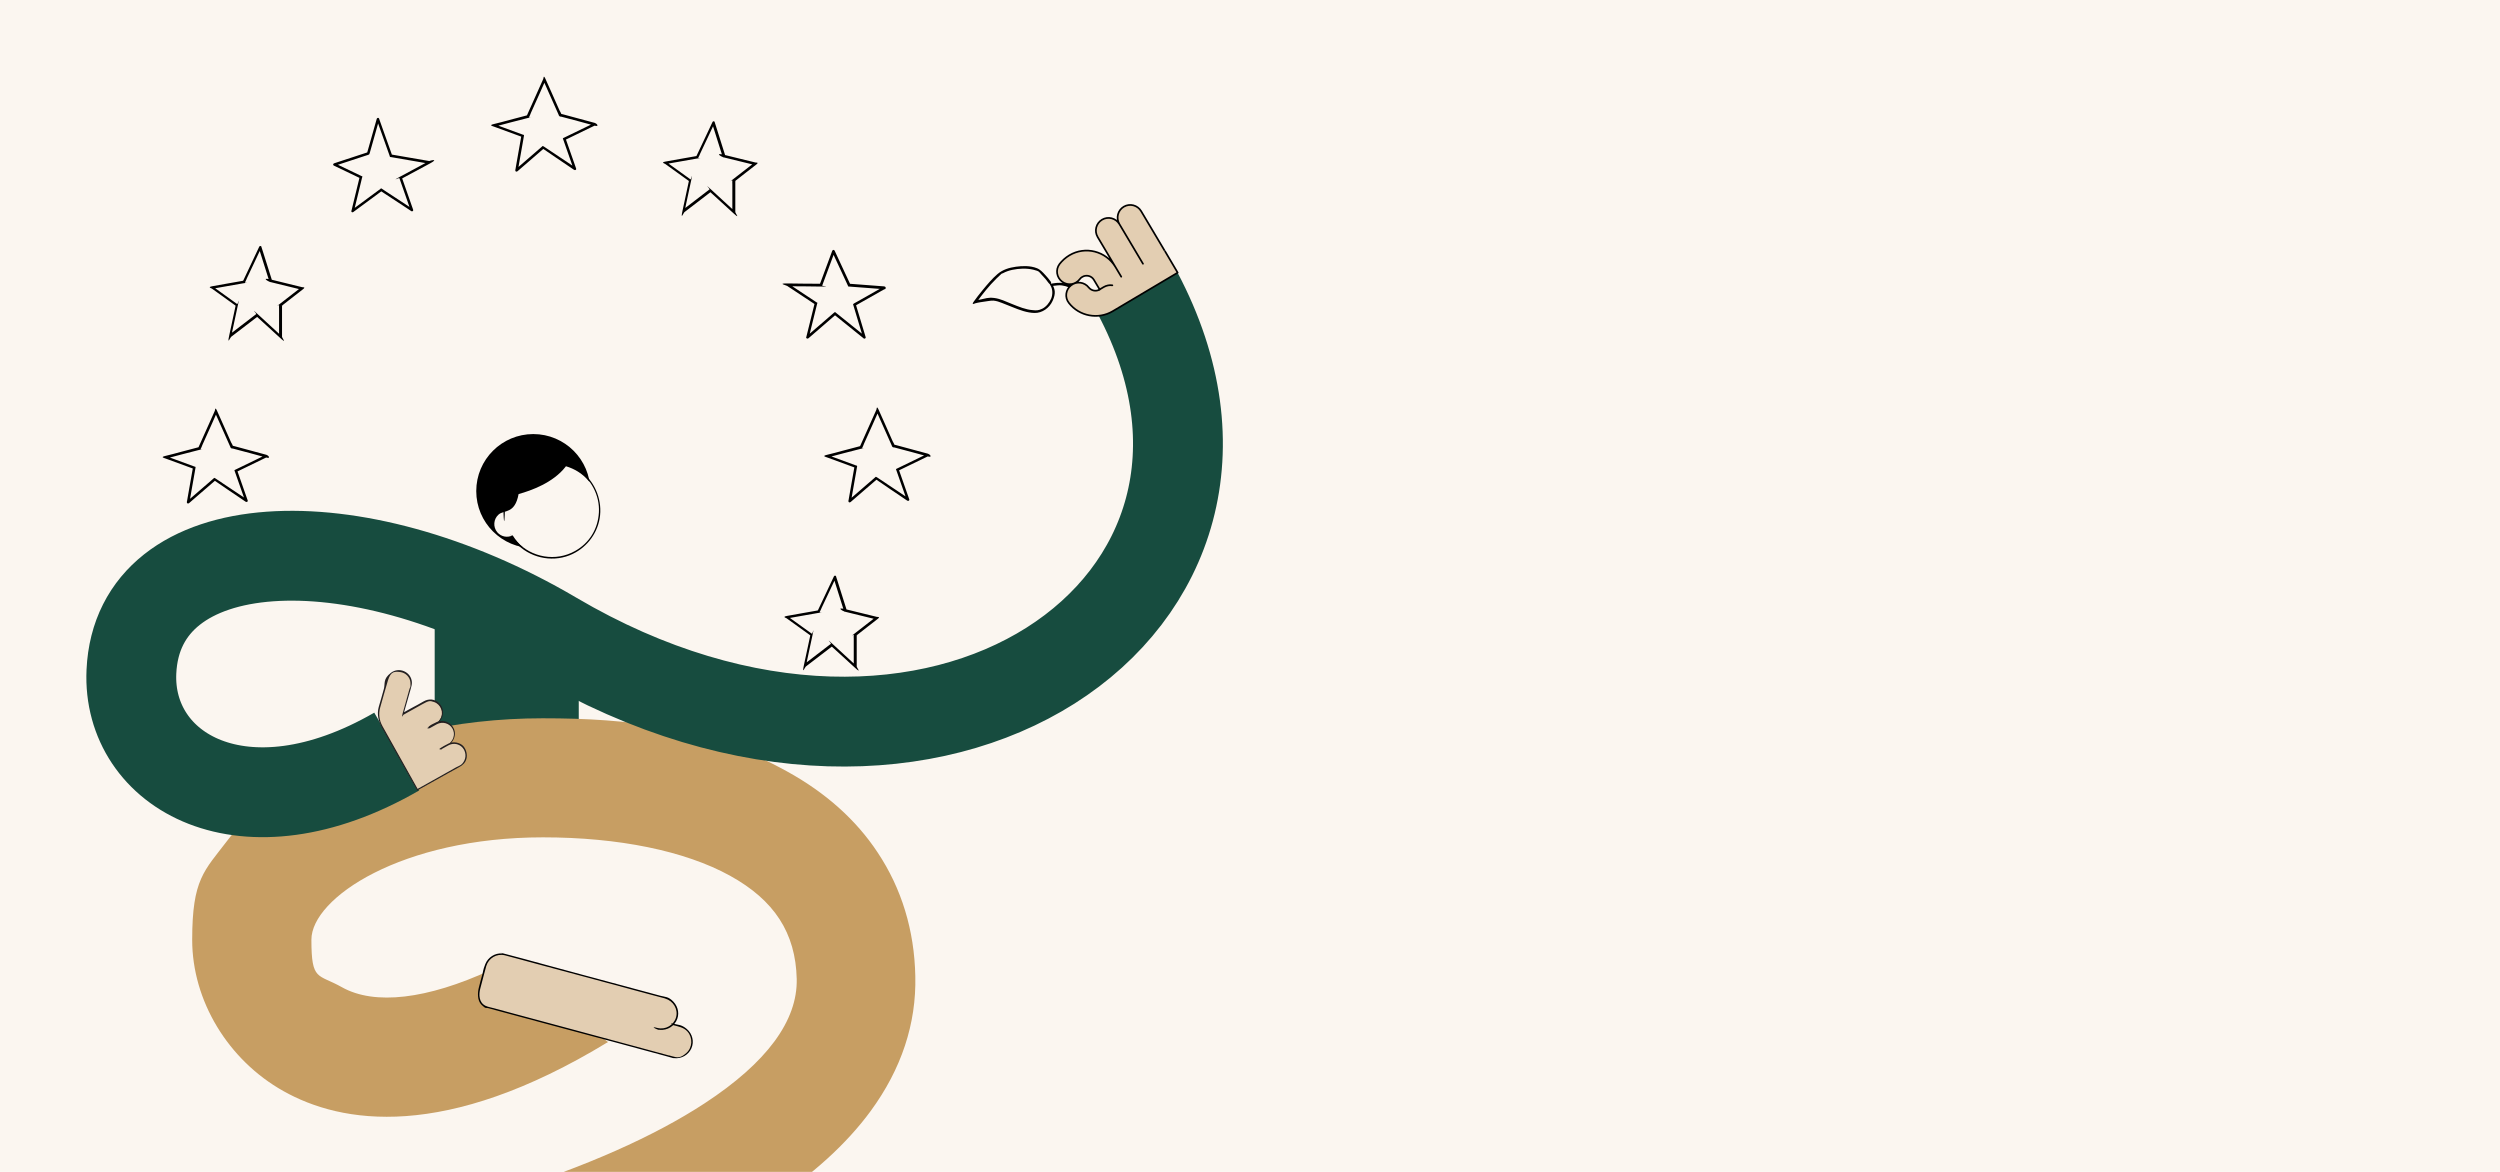 <?xml version="1.0" encoding="UTF-8"?>
<svg xmlns="http://www.w3.org/2000/svg" xmlns:xlink="http://www.w3.org/1999/xlink" viewBox="0 0 1600 750">
  <defs>
    <style>
      .e {
        fill: #fbf6f0;
      }

      .e, .f, .g, .h, .i, .j, .k {
        stroke-width: 0px;
      }

      .f, .l {
        fill: none;
      }

      .g {
        fill: #174c3f;
      }

      .m, .j, .n {
        fill: #e3ceb2;
      }

      .m, .n {
        stroke: #000;
        stroke-linejoin: round;
        stroke-width: 1.1px;
      }

      .h {
        fill: #000;
      }

      .l {
        stroke: #174c3f;
        stroke-miterlimit: 10;
        stroke-width: 57.5px;
      }

      .i {
        fill: #231f20;
      }

      .n {
        stroke-linecap: round;
      }

      .o {
        clip-path: url(#d);
      }

      .k {
        fill: #c79e63;
      }
    </style>
    <clipPath id="d">
      <circle class="f" cx="341.3" cy="314.3" r="36.5"/>
    </clipPath>
  </defs>
  <g id="a" data-name="Taustat">
    <rect class="e" x="-47.7" y="-104.3" width="1694.1" height="955.3"/>
  </g>
  <g id="c" data-name="Suoja-alue">
    <g>
      <path class="h" d="M380.8,78.7c-6.7-1.8-13.3-3.6-20-5.4l-1.6-.4c-1-.3,0,0,0,.2.2-.3-1-2.1-1.1-2.4-1.7-3.8-3.4-7.6-5.1-11.5s-2.6-5.8-3.9-8.7-1.2-.5-1.4,0c-2.9,6.4-5.7,12.8-8.6,19.2l-1.7,3.8c-.1.3-.5.7,0,.4s-.2,0-.4,0c-3.7,1-7.3,1.9-11,2.9s-6.6,1.8-10,2.6-.7,1.3,0,1.6c6.1,2.2,12.2,4.5,18.3,6.7l-.6-1c-1.1,6.4-2.3,12.9-3.4,19.3s-.3,1.9-.5,2.8.7,1.4,1.4.8c4.9-4.3,9.8-8.5,14.8-12.8s1.4-1.2,2.1-1.9h-1c5.9,4.1,11.9,8.1,17.8,12.1s1.7,1.2,2.6,1.7,1.5-.3,1.2-.9c-2.2-6.4-4.5-12.8-6.7-19.1l-.4.9c5.6-2.7,11.3-5.5,16.9-8.2s1.6-.8,2.5-1.2.1-1.9-.8-1.4c-5.6,2.7-11.3,5.5-16.9,8.2s-1.6.8-2.5,1.2-.5.6-.4.9c2.2,6.4,4.5,12.8,6.7,19.1l1.2-.9c-5.9-4-11.9-8-17.8-11.9s-1.7-1.2-2.6-1.7-.7-.1-1,.1c-4.9,4.3-9.8,8.5-14.8,12.8s-1.4,1.2-2.1,1.9l1.4.8c1.1-6.4,2.3-12.9,3.4-19.3s.3-1.9.5-2.8-.1-.9-.6-1c-6.1-2.2-12.2-4.5-18.3-6.7v1.6c6.8-1.8,13.5-3.6,20.3-5.3s1.5-.2,1.9-.8.8-1.9,1.2-2.8c1.8-4,3.6-8,5.4-12s2.6-5.9,3.9-8.8h-1.4c2.9,6.4,5.7,12.9,8.6,19.3s.8,2.2,1.4,3.2.9.6,1.6.8c3.8,1,7.5,2,11.3,3s6.6,1.8,9.9,2.7,1.5-1.3.4-1.6Z"/>
      <path class="h" d="M594,290.4c-6.7-1.8-13.3-3.6-20-5.4l-1.6-.4c-1-.3,0,0,0,.2.2-.3-1-2.1-1.1-2.4-1.7-3.8-3.4-7.6-5.1-11.5s-2.6-5.8-3.9-8.7-1.2-.5-1.4,0c-2.9,6.4-5.7,12.8-8.6,19.2l-1.7,3.8c-.1.3-.5.7,0,.4s-.2,0-.4,0l-11,2.9c-3.3.9-6.6,1.8-10,2.6s-.7,1.3,0,1.6c6.1,2.2,12.2,4.5,18.3,6.7l-.6-1c-1.1,6.4-2.3,12.9-3.4,19.3s-.3,1.9-.5,2.8.7,1.4,1.4.8c4.9-4.3,9.8-8.5,14.8-12.8s1.4-1.2,2.1-1.9h-1c5.9,4.1,11.9,8.1,17.8,12.1s1.7,1.2,2.6,1.7,1.5-.3,1.2-.9c-2.2-6.4-4.5-12.8-6.7-19.1l-.4.9c5.6-2.7,11.3-5.5,16.9-8.2s1.6-.8,2.5-1.2.1-1.9-.8-1.4c-5.6,2.7-11.3,5.5-16.9,8.2s-1.6.8-2.5,1.2-.5.6-.4.9c2.2,6.4,4.5,12.8,6.7,19.1l1.2-.9c-5.9-4-11.9-8-17.8-11.9s-1.7-1.2-2.6-1.7-.7-.1-1,.1c-4.9,4.3-9.8,8.5-14.8,12.8s-1.4,1.2-2.1,1.9l1.4.8c1.1-6.4,2.3-12.9,3.4-19.3s.3-1.9.5-2.8-.1-.9-.6-1c-6.1-2.2-12.2-4.5-18.3-6.7v1.6c6.8-1.8,13.5-3.6,20.3-5.3s1.5-.2,1.9-.8.8-1.9,1.2-2.8c1.8-4,3.6-8,5.4-12s2.6-5.9,3.9-8.8h-1.4c2.9,6.4,5.7,12.9,8.6,19.3s.8,2.2,1.4,3.2.9.6,1.6.8c3.8,1,7.5,2,11.3,3s6.6,1.8,9.9,2.7,1.5-1.3.4-1.6Z"/>
      <path class="h" d="M170.6,291.1c-6.7-1.8-13.3-3.6-20-5.4l-1.6-.4c-1-.3,0,0,0,.2.2-.3-1-2.1-1.1-2.4-1.7-3.8-3.4-7.6-5.1-11.5s-2.6-5.8-3.9-8.7-1.2-.5-1.4,0c-2.9,6.4-5.7,12.8-8.6,19.2l-1.7,3.8c-.1.3-.5.7,0,.4s-.2,0-.4,0c-3.7,1-7.3,1.9-11,2.9s-6.6,1.8-10,2.6-.7,1.3,0,1.6c6.1,2.2,12.2,4.5,18.3,6.7l-.6-1c-1.1,6.4-2.3,12.9-3.4,19.3s-.3,1.9-.5,2.8.7,1.4,1.4.8c4.9-4.3,9.8-8.5,14.8-12.8s1.4-1.2,2.1-1.9h-1c5.9,4.1,11.9,8.1,17.8,12.1s1.7,1.2,2.6,1.7,1.5-.3,1.2-.9c-2.2-6.4-4.5-12.8-6.7-19.1l-.4.9c5.6-2.7,11.3-5.5,16.9-8.2s1.6-.8,2.5-1.2.1-1.9-.8-1.4c-5.6,2.7-11.3,5.5-16.9,8.2s-1.6.8-2.5,1.2-.5.6-.4.9c2.2,6.4,4.5,12.8,6.7,19.1l1.2-.9c-5.9-4-11.9-8-17.8-11.9s-1.7-1.2-2.6-1.7-.7-.1-1,.1c-4.9,4.3-9.8,8.5-14.8,12.8s-1.4,1.2-2.1,1.9l1.4.8c1.1-6.4,2.3-12.9,3.4-19.3s.3-1.9.5-2.8-.1-.9-.6-1c-6.1-2.2-12.2-4.5-18.3-6.7v1.6c6.8-1.8,13.5-3.6,20.3-5.3s1.5-.2,1.9-.8.8-1.9,1.2-2.8c1.8-4,3.6-8,5.4-12s2.6-5.9,3.9-8.8h-1.4c2.9,6.4,5.7,12.9,8.6,19.3s.8,2.2,1.4,3.2.9.6,1.6.8c3.8,1,7.5,2,11.3,3s6.6,1.8,9.9,2.7,1.5-1.3.4-1.6Z"/>
      <path class="h" d="M541.9,390.5c-2-6.2-3.9-12.5-5.9-18.7s-.6-1.8-.8-2.7-1.2-.9-1.5-.2c-2.8,5.9-5.6,11.9-8.4,17.8l-1.7,3.6c0,0-.4.6-.3.7-.1-.2,1-.5,0-.3-3.4.6-6.8,1.2-10.2,1.8s-6.4,1.1-9.5,1.7-.7,1.2-.2,1.5c5.2,3.8,10.5,7.5,15.7,11.3l-.4-.9c-1.4,6.5-2.8,13.1-4.2,19.6s.6,1.4,1.2.9c5-3.8,10-7.7,15-11.5s1.5-1.1,2.2-1.7h-1c5,4.5,10,9.1,15,13.7s1.4.2,1.4-.6v-19.7c0,0,0-.5,0-.5.9.6-.6.6-.2.5s.3-.2.3-.3l6.9-5.4c2.1-1.6,4.2-3.3,6.3-4.9s.2-1.3-.4-1.4c-6.7-1.6-13.3-3.3-20-4.9s-1.5,1.4-.4,1.6c6.7,1.6,13.3,3.3,20,4.9l-.4-1.4c-4.3,3.4-8.6,6.7-13,10.1s-.9.6-1,1.3,0,1.6,0,2.4c0,3.4,0,6.9,0,10.3s0,5,0,7.4l1.4-.6c-5-4.6-10-9.2-15-13.8s-.7-.4-1-.1c-5,3.8-10,7.7-15,11.5s-1.5,1.1-2.2,1.7l1.2.9c1.4-6.5,2.8-13.1,4.2-19.6s0-.7-.4-.9c-5.2-3.8-10.5-7.5-15.7-11.3l-.2,1.5c6.4-1.1,12.8-2.3,19.3-3.4s1.2,0,1.6-.7c.5-.8.9-1.9,1.3-2.8,1.7-3.7,3.5-7.3,5.2-11s2.6-5.4,3.8-8.1l-1.5-.2c2,6.2,3.9,12.5,5.9,18.7s.6,1.8.8,2.7,1.9.6,1.6-.4Z"/>
      <path class="h" d="M174.1,179.5c-2-6.2-3.9-12.5-5.9-18.7s-.6-1.8-.8-2.7-1.2-.9-1.5-.2c-2.8,5.9-5.6,11.9-8.4,17.8l-1.7,3.6c0,0-.4.6-.3.7-.1-.2,1-.5,0-.3l-10.2,1.8c-3.2.6-6.4,1.1-9.5,1.7s-.7,1.2-.2,1.5c5.2,3.8,10.5,7.5,15.7,11.3l-.4-.9c-1.4,6.5-2.8,13.1-4.2,19.6s.6,1.4,1.2.9c5-3.8,10-7.7,15-11.5s1.5-1.1,2.2-1.7h-1c5,4.5,10,9.1,15,13.7s1.4.2,1.4-.6c0-5.5,0-11,0-16.4v-3.3c0,0,0-.5,0-.5.9.6-.6.6-.2.5s.3-.2.3-.3c2.3-1.8,4.6-3.6,6.9-5.4s4.2-3.3,6.3-4.9.2-1.3-.4-1.4c-6.7-1.6-13.3-3.3-20-4.9s-1.5,1.4-.4,1.6c6.7,1.6,13.3,3.3,20,4.9l-.4-1.4c-4.3,3.4-8.6,6.7-13,10.1s-.9.6-1,1.3,0,1.6,0,2.4c0,3.4,0,6.9,0,10.3s0,5,0,7.4l1.4-.6c-5-4.6-10-9.2-15-13.8s-.7-.4-1-.1c-5,3.8-10,7.7-15,11.5s-1.5,1.1-2.2,1.7l1.2.9c1.4-6.5,2.8-13.1,4.2-19.6s0-.7-.4-.9c-5.2-3.8-10.5-7.5-15.7-11.3l-.2,1.5c6.4-1.1,12.8-2.3,19.3-3.4s1.2,0,1.6-.7c.5-.8.9-1.9,1.3-2.8,1.7-3.7,3.5-7.3,5.2-11s2.6-5.4,3.8-8.1l-1.5-.2c2,6.2,3.9,12.5,5.9,18.7s.6,1.8.8,2.7,1.9.6,1.6-.4Z"/>
      <path class="h" d="M464.2,99.7c-2-6.2-3.9-12.5-5.9-18.7s-.6-1.8-.8-2.7-1.2-.9-1.5-.2c-2.8,5.9-5.6,11.9-8.4,17.8l-1.7,3.6c0,0-.4.6-.3.7-.1-.2,1-.5,0-.3l-10.2,1.8c-3.2.6-6.4,1.1-9.5,1.7s-.7,1.2-.2,1.5c5.2,3.8,10.5,7.5,15.7,11.3l-.4-.9c-1.4,6.5-2.8,13.1-4.2,19.6s.6,1.4,1.2.9c5-3.8,10-7.7,15-11.5s1.5-1.1,2.2-1.7h-1c5,4.5,10,9.1,15,13.7s1.4.2,1.4-.6v-19.7c0,0,0-.5,0-.5.9.6-.6.6-.2.5s.3-.2.3-.3l6.9-5.4c2.1-1.6,4.2-3.3,6.3-4.9s.2-1.3-.4-1.4c-6.7-1.6-13.3-3.3-20-4.9s-1.5,1.4-.4,1.6c6.7,1.6,13.3,3.3,20,4.9l-.4-1.4c-4.3,3.4-8.6,6.7-13,10.1s-.9.6-1,1.3,0,1.6,0,2.4v17.7l1.4-.6c-5-4.6-10-9.2-15-13.8s-.7-.4-1-.1c-5,3.8-10,7.7-15,11.5s-1.5,1.1-2.2,1.7l1.2.9c1.4-6.5,2.8-13.1,4.2-19.6s0-.7-.4-.9c-5.2-3.8-10.5-7.5-15.7-11.3l-.2,1.5c6.4-1.1,12.8-2.3,19.3-3.4s1.2,0,1.6-.7c.5-.8.9-1.9,1.3-2.8,1.7-3.7,3.5-7.3,5.2-11s2.6-5.4,3.8-8.1l-1.5-.2c2,6.2,3.9,12.5,5.9,18.7s.6,1.8.8,2.7,1.9.6,1.6-.4Z"/>
      <path class="h" d="M274.9,103.1c-7.1-1.2-14.2-2.5-21.4-3.7s-2-.4-3.1-.5l.6.6c-2.4-6.8-4.9-13.7-7.3-20.5s-.7-1.9-1-2.9-1.4-.8-1.6,0c-1.8,6.4-3.6,12.8-5.4,19.1s-.5,1.8-.8,2.8l.6-.6c-6.3,2.1-12.6,4.1-18.9,6.2s-1.8.6-2.7.9-.9,1.2-.2,1.5c5.6,2.7,11.3,5.4,16.9,8.1l-.4-.9c-1.5,6.3-3.1,12.6-4.6,18.9s-.4,1.8-.7,2.7.6,1.4,1.2.9c5.3-3.9,10.6-7.8,16-11.8s1.5-1.1,2.3-1.7h-.8c5.7,3.8,11.5,7.5,17.2,11.3s1.6,1.1,2.4,1.6,1.5-.3,1.2-.9c-2.1-6-4.2-12-6.3-18l-.9-2.6-.4.9c6.1-3.3,12.3-6.6,18.4-9.9s.1-1.9-.8-1.4c-6.1,3.3-12.3,6.6-18.4,9.9s-.5.6-.4.9c2.1,6,4.2,12,6.3,18l.9,2.6,1.2-.9c-5.7-3.8-11.5-7.5-17.2-11.3s-1.6-1.1-2.4-1.6-.6-.2-.8,0c-5.3,3.9-10.6,7.8-16,11.8s-1.5,1.1-2.3,1.7l1.2.9c1.5-6.3,3.1-12.6,4.6-18.9s.4-1.8.7-2.7,0-.8-.4-.9c-5.6-2.7-11.3-5.4-16.9-8.1l-.2,1.5c6.4-2.1,12.8-4.2,19.2-6.3s1.7-.4,2.4-.8.8-1.3,1-2c1.1-3.8,2.1-7.5,3.2-11.3s1.7-6.1,2.6-9.2h-1.6c2.4,6.8,4.9,13.7,7.3,20.5s.7,1.9,1,2.9.3.5.6.6c7.1,1.2,14.2,2.5,21.4,3.7s2,.4,3.1.5,1.5-1.4.4-1.6Z"/>
      <path class="h" d="M566.1,183.3c-6.6-.5-13.2-1-19.8-1.5s-1.9-.1-2.8-.2l.7.4c-2.9-6.3-5.9-12.6-8.8-18.9s-.8-1.8-1.3-2.7-1.3-.4-1.5.2c-2.3,6.3-4.6,12.6-7,18.9s-.7,1.8-1,2.7l.8-.6c-7.1,0-14.2-.1-21.2-.2s-1.1,1.1-.4,1.6c5.2,3.5,10.5,7,15.7,10.4s1.5,1,2.3,1.5l-.4-.9c-1.6,6.3-3.1,12.6-4.7,19s-.4,1.8-.7,2.7.8,1.3,1.4.8c5.1-4.4,10.3-8.9,15.4-13.3s1.5-1.3,2.2-1.9h-1.2c5.5,4.4,11,8.9,16.5,13.3s1.6,1.3,2.3,1.9,1.7,0,1.4-.8c-1.8-6.1-3.7-12.2-5.5-18.3s-.5-1.7-.8-2.6l-.4.9c5.5-3.1,11-6.3,16.6-9.4s1.6-.9,2.4-1.4,0-2-.8-1.4c-5.5,3.1-11,6.3-16.6,9.4s-1.6.9-2.4,1.4-.5.6-.4.9c1.8,6.1,3.7,12.2,5.5,18.3s.5,1.7.8,2.6l1.4-.8c-5.5-4.4-11-8.9-16.5-13.3s-1.6-1.3-2.3-1.9-.8-.3-1.2,0c-5.1,4.4-10.3,8.9-15.4,13.3s-1.5,1.3-2.2,1.9l1.4.8c1.6-6.3,3.1-12.6,4.7-19s.4-1.8.7-2.7,0-.7-.4-.9c-5.2-3.5-10.5-7-15.7-10.4s-1.5-1-2.3-1.5l-.4,1.6c7.1,0,14.2.1,21.2.2s.7-.3.8-.6c2.3-6.3,4.6-12.6,7-18.9s.7-1.8,1-2.7l-1.5.2c2.9,6.3,5.9,12.6,8.8,18.9s.8,1.8,1.3,2.7.4.4.7.4c6.6.5,13.2,1,19.8,1.5s1.9.1,2.8.2,1.1-1.6,0-1.7Z"/>
    </g>
    <g>
      <rect class="g" x="278.2" y="396.7" width="92.2" height="72"/>
      <g>
        <path class="k" d="M321.3,763.6c53.7-17,97.3-36.3,129.7-57.5,39.7-26,59.5-52.8,58.9-79.6-.7-29.4-14.3-50.4-42.8-66.1-28.7-15.8-71.1-24.5-119.6-24.5-90.4,0-148.2,38.8-148.2,65.5s4.1,21.7,19.5,30.4c21,11.8,54.6,7.7,95.1-10.9,11.4-5.2,75.2,46,75.2,46-104.6,63.7-170.7,52.2-207.7,31.4-35.5-19.9-58.4-57.9-58.4-96.8s7.7-44.1,22.4-63.4c12.6-16.6,30-31.1,51.7-43.2,40.8-22.7,94.1-35.2,150.2-35.2s105.5,5.9,156.4,34c24.7,13.6,44.2,31,58,51.9,15.3,23,23.5,49.7,24.1,79.2.7,30.4-8.9,59.4-28.6,86.3-15.4,21-37.2,40.8-64.8,58.9-24.8,16.2-54.6,31.4-89,45.2-18.5,7.4-82.4-51.5-82.4-51.5Z"/>
        <g>
          <path class="j" d="M421.7,658.6l-1-.3c5.4,1.5,11-1.8,12.5-7.2h0c1.5-5.4-1.8-11-7.2-12.5l-102.7-27.7c-5.4-1.5-11,1.8-12.5,7.2h0s-3.9,14.5-3.9,14.5c-1.5,5.4-.2,10.5,5.2,12l118.1,31.8c5.4,1.5,11-1.8,12.5-7.2h0c1.5-5.4-1.8-11-7.2-12.5l-4.4-1.2"/>
          <path class="h" d="M421.8,658.2l-1-.3-.2.9c4.7,1.2,9.7-.9,12.1-5.1s1.5-9.2-1.7-12.6-5.3-3-8.3-3.8c-10.3-2.8-20.5-5.5-30.8-8.3s-27.7-7.4-41.5-11.2-17.3-4.7-26-7-1.9-.5-2.9-.6c-4.7-.4-9.2,2.5-10.9,6.8s-1.3,4.7-2,7-1.5,5.5-2.2,8.3-1.1,8,1.8,10.8,2.7,1.7,4.2,2.1l7.7,2.1c11.3,3,22.5,6.1,33.8,9.1s27.8,7.5,41.7,11.2,19.9,5.4,29.9,8.1,3.8,1.2,5.8,1.5c4.7.6,9.3-2,11.2-6.3s.6-9.3-2.9-12.3-5.6-2.6-8.5-3.4-.8.7-.2.9c3.3.9,6.7,1.4,9.1,4.1,3.5,4,3.2,10.2-.7,13.7s-6,3-9.2,2.1-1.3-.4-2-.5c-8.4-2.3-16.8-4.5-25.1-6.8-13.1-3.5-26.2-7.1-39.3-10.6s-24-6.5-36.1-9.7l-11.4-3.1c-1.8-.5-3.8-.8-5.5-1.6-4.2-2.1-4.4-7.1-3.3-11.1s1.4-5.3,2.1-8,1.1-4.2,1.7-6.3c1.5-5.1,6.7-8.2,11.9-6.9s12.2,3.3,18.2,4.9c12.8,3.4,25.5,6.9,38.3,10.3,11.8,3.2,23.7,6.4,35.5,9.6l9.4,2.5c.4.1.9.2,1.3.4,5.1,1.5,8.3,6.8,6.9,11.9s-6.8,8.2-11.9,6.9-.8.7-.2.9l1,.3c.6.2.8-.7.2-.9h0Z"/>
        </g>
      </g>
      <path class="l" d="M253.9,481c-98,56.6-172.7,12.4-169.8-51.1,4.1-91.1,142.2-98,270.2-22.6,244.5,144.1,478.9-21,373.8-219.6"/>
      <g>
        <path class="h" d="M323,327.6c-.4-11.2,5.4-21.8,15.2-27.4,9.5-5.4,21.4-5.2,30.7.4s15,16.4,14.4,27.3-6.3,19.7-15.2,24.7c-12.3,7-28,4.3-37.4-6.1s-.4-.2-.6,0c-.4.3-.7.5-1.1.7s0,1.1.5.8.7-.4,1.1-.7h-.6c8.6,9.4,22.5,12.8,34.5,8.1,10.1-4,17.5-13,19.3-23.7s-2.4-22.5-11.2-29.5-20.7-8.7-31-4.6-19.9,17-19.4,30,.9.6.9,0h0Z"/>
        <g class="o">
          <path class="h" d="M377.6,308.9c-.3-.4-.7-.9-1-1.3-3.9-4.6-9-7.6-14.4-9.2,0,.1-.2.3-.3.4-7.9,10.1-21.7,15.1-30,17.4-2.4,13-9.3,10-12.8,13.1-3.3,2.9-3.7,8-.8,11.4,2.5,2.9,6.6,3.6,9.8,1.9.9,1.5,1.9,2.9,3.1,4.3,1.1,1.3,2.3,2.5,3.6,3.5-12,1.5-24.6-1.2-35.4-8.6-23.1-15.9-29.1-47.1-13.5-69.8,15.6-22.7,47-28.3,70-12.4,16.6,11.4,24.4,30.9,21.6,49.3Z"/>
        </g>
      </g>
      <g>
        <path class="j" d="M282.1,479l4.5-2.5c3.8-2.1,5.1-6.9,3-10.6h0c-2.1-3.8-6.9-5.1-10.6-3l-4.5,2.5,4.5-2.5c3.8-2.1,5.1-6.9,3-10.6h0c-2.1-3.8-6.9-5.1-10.6-3l-13.6,7.6,5-17.5c1.2-4.2-1.2-8.5-5.4-9.6h0c-4.2-1.2-8.5,1.2-9.6,5.4l-5,17.5h0s0,0,0,0c-1.1,4-.6,8.3,1.4,11.9h0s22.9,40.9,22.9,40.9l22.7-12.7,4.5-2.5c3.8-2.1,5.1-6.9,3-10.6h0c-2.1-3.8-6.9-5.1-10.6-3l-4.5,2.5Z"/>
        <path class="i" d="M282.3,479.4c1.5-.8,3-1.6,4.5-2.5,2.4-1.4,4-3.8,4.3-6.6.6-6.3-6.2-10.8-11.8-8.1s-3.3,1.9-5,2.8l.5.8c2.3-1.3,5.2-2.5,6.9-4.6,2.6-3.2,2.4-8-.5-11s-6.8-3.2-10.1-1.3-4.4,2.5-6.7,3.7-4.5,2.5-6.8,3.8l.7.5c.9-3.3,1.9-6.6,2.8-9.8l1.7-6c.4-1.5.9-3,.8-4.6-.5-6.5-8.2-9.9-13.4-5.9s-3.6,6.7-4.5,10.2-2.2,7.7-3.3,11.6l.6-.3h0c-.2,0-.5,0-.6.3-1.3,4.7-.2,9.2,2.1,13.4l4.8,8.6c4.7,8.3,9.3,16.6,14,24.9s2.3,4.2,3.5,6.2.4.3.6.2c6.5-3.6,13-7.3,19.5-10.9s4.6-2.6,6.9-3.8,4-2.8,4.7-5.3,0-6-2-8.2-6.2-3.2-9.3-1.7-3.5,1.9-5.2,2.9,0,1.1.5.8c1.4-.8,2.9-1.6,4.3-2.4,2.7-1.5,5.9-1.4,8.4.6s3.5,5.9,2,9-3.2,3.3-5.3,4.4c-5.7,3.2-11.4,6.4-17.1,9.6s-5.3,3-7.9,4.4l.6.2c-3-5.4-6-10.8-9-16.1s-8.4-15-12.6-22.5-.8-1.4-1.2-2.2c-2-3.5-2.5-7.7-1.4-11.6l-.6.3h0c.2,0,.5,0,.6-.3,1.7-5.8,3.2-11.7,5-17.5s4.3-5.7,7.8-5.3,6.4,3.3,6.6,6.9-.4,2.8-.7,4.1l-1.5,5.4c-1,3.5-2,7-2.9,10.4s.3.7.7.5c4-2.2,8-4.5,12-6.7s4.7-2.4,7.5-1.4c4.4,1.5,6.4,6.8,4,10.8s-4.8,3.8-7.2,5.1,0,1.1.5.8c1.5-.8,3-1.7,4.5-2.5,3.5-1.9,8-.7,10,2.8s.6,8-2.8,10-3,1.7-4.5,2.5,0,1.1.5.8Z"/>
      </g>
      <path class="h" d="M687.5,183.5c-2.8-1.4-5.8-2.5-9-2.5s-3.7.3-5.5.5-1,.6-.7,1.2c1.5,2.5,1.5,5.9.4,8.5s-3.2,5.2-5.7,6.4-3.9,1.1-5.9.9c-4.6-.3-9-2.2-13.3-3.9s-7.5-3.4-11.5-3.9-5.7.4-8.4.9-2.6.5-3.9.8l.9,1.2c3.9-5.4,8.1-10.7,12.8-15.3s2.7-2.6,4.3-3.5,3.9-1.7,5.9-2.1c4.3-.9,9.1-1.1,13.4-.1s3.7,1.6,5.4,3.3,3.1,3.4,4.4,5.2,2,0,1.4-.8c-1.1-1.6-2.4-3.1-3.8-4.6s-3-3.3-5.2-4.1c-4.1-1.6-9-1.5-13.3-.9s-8.4,1.8-11.8,4.7-6.4,6.5-9.3,10-3.9,4.9-5.8,7.5.3,1.4.9,1.2c1.1-.3,2.2-.5,3.4-.7s3.1-.5,4.7-.7,2.4-.4,3.6-.3c1.9.2,3.7.8,5.4,1.5s4.5,1.8,6.8,2.7c4.4,1.8,9.2,3.6,14,3.7s9.5-3.1,11.6-7.8,1.6-7.4-.3-10.6l-.7,1.2c1.5-.2,3.1-.4,4.6-.5,3.1-.2,6.2.9,9,2.3s1.7-.9.8-1.4h0Z"/>
      <g>
        <path class="m" d="M745.4,160.5l-15.1-25.4c-2.3-3.8-7.2-5.1-11.1-2.8h0c-3.8,2.3-5.1,7.2-2.8,11.1l15.1,25.4-15.1-25.4c-2.3-3.8-7.2-5.1-11.1-2.8h0c-3.8,2.3-5.1,7.2-2.8,11.1l15.1,25.4-3.7-6.2c-6.1-10.2-19.3-13.6-29.5-7.5-2.5,1.5-4.6,3.4-6.3,5.6-2.7,3.6-1.9,8.6,1.7,11.3,3.6,2.7,8.6,1.9,11.3-1.7.4-.6.9-1,1.6-1.4,2.5-1.5,5.9-.7,7.4,1.9l3.7,6.2h0c-2.3,1.4-5.3.8-7-1.3-2.7-3.5-7.8-4.2-11.3-1.4-3.5,2.7-4.2,7.8-1.4,11.3,6.6,8.5,18.7,10.8,28,5.3l41.6-24.7-8.2-13.9"/>
        <path class="n" d="M703.7,185.3l2.7-1.6c1.7-1,3.7-1.4,5.5-1.1"/>
      </g>
    </g>
  </g>
</svg>